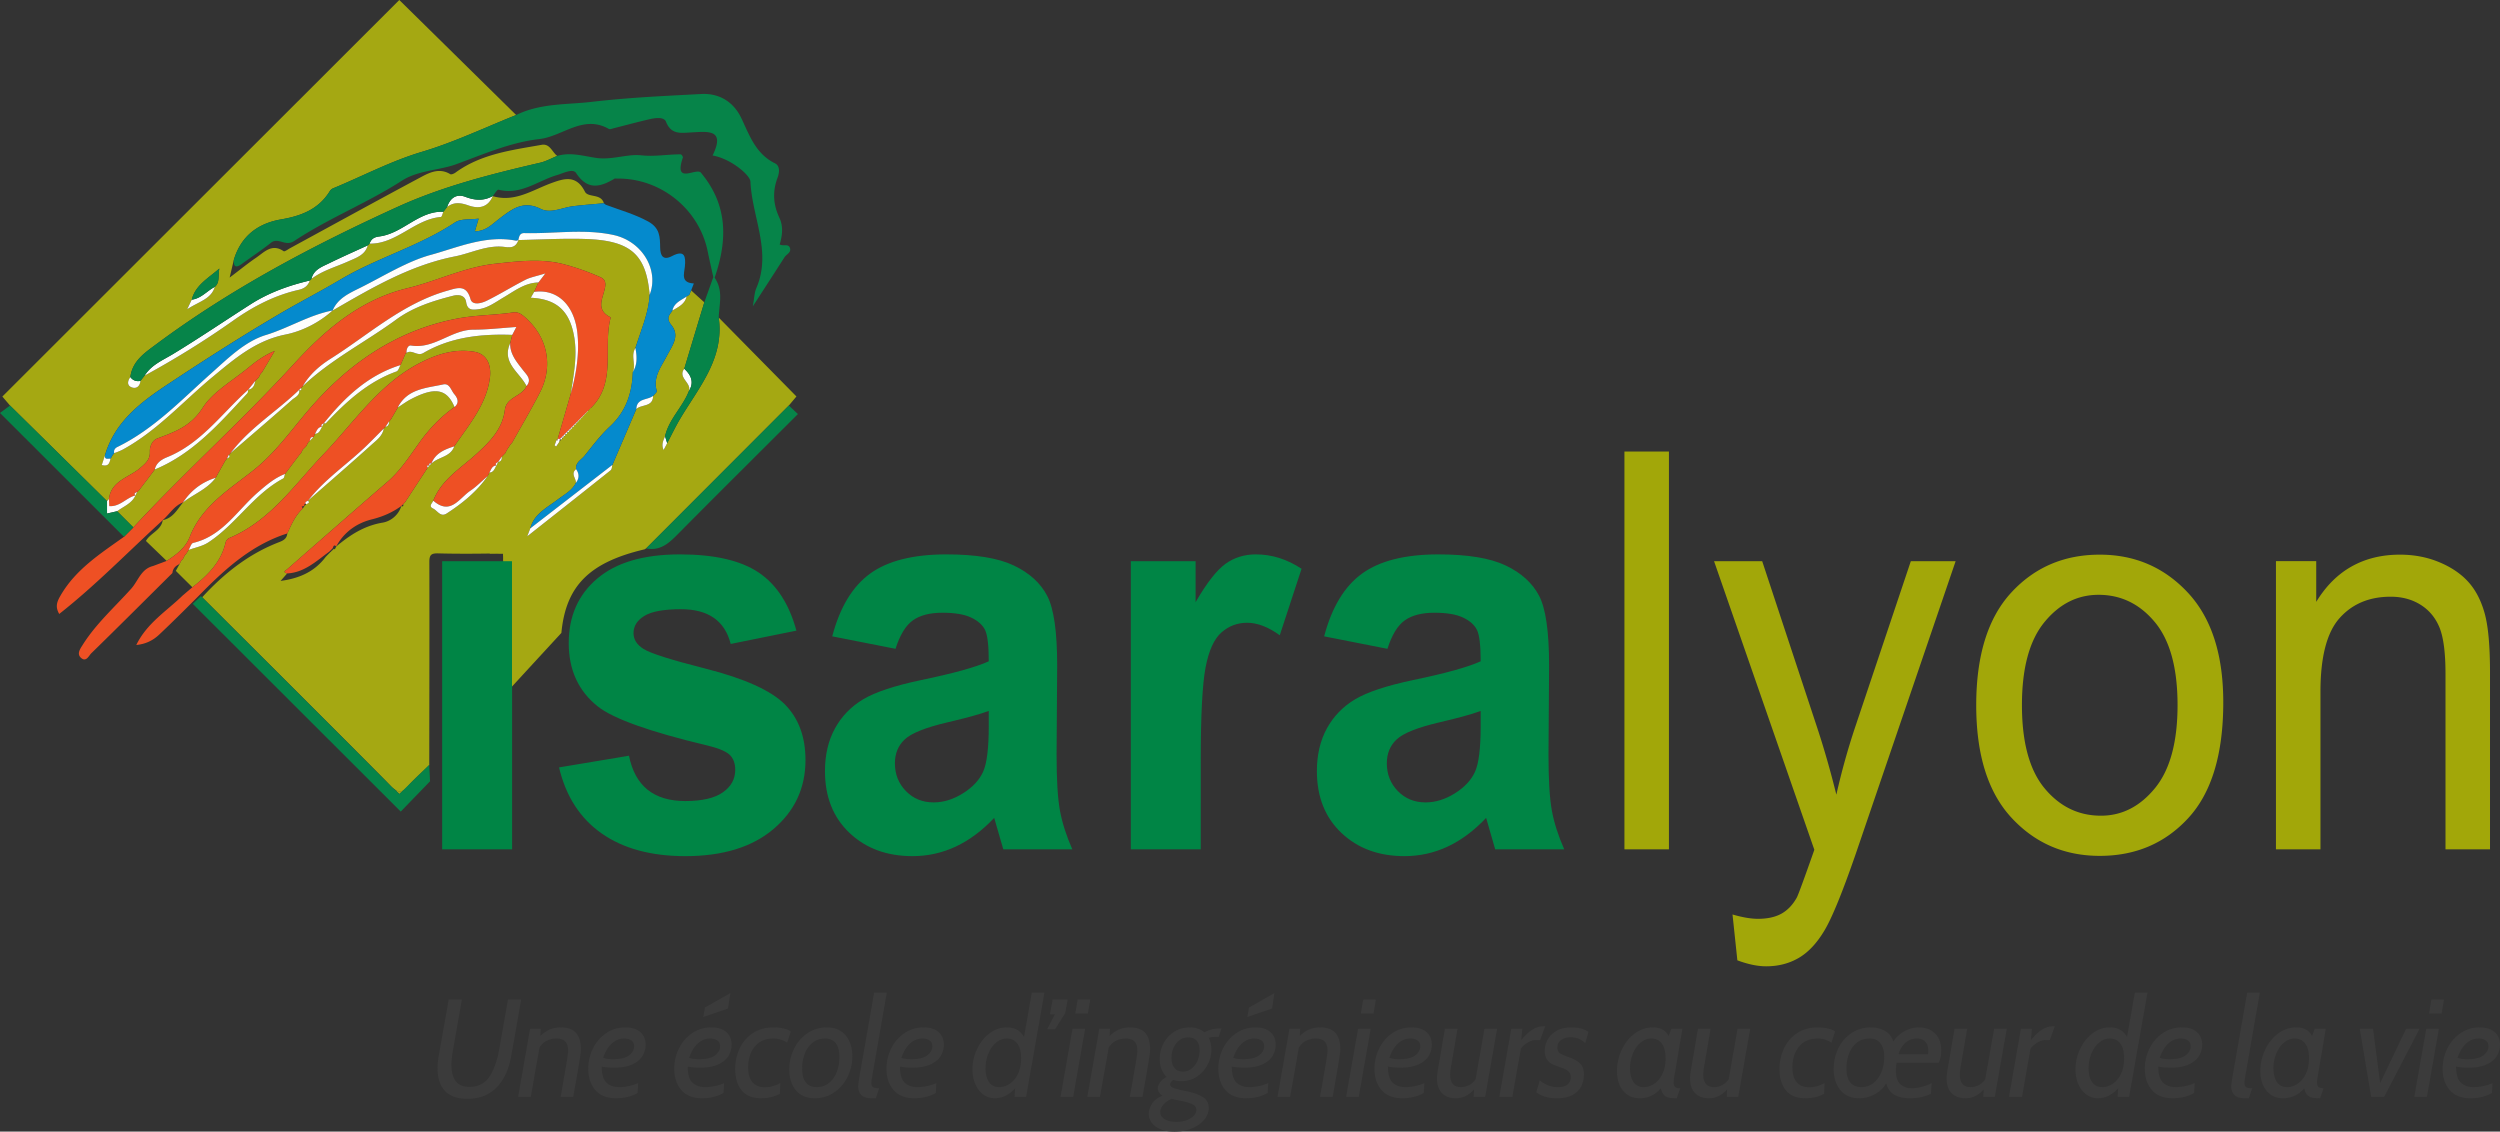 <svg xmlns="http://www.w3.org/2000/svg" viewBox="0 0 593.896 268.818"><rect x="0" y="0" width="593.896" height="268.818" fill="#333333" stroke="none"/><path fill="#a5a812" d="M124.963 129.98v5.102h-5.436v-3.58h-3.199v-.008l.59-1.513z"/><path d="M105.043 201.77h16.614v-68.459h-16.614v68.46zm62.561-42.934c-8.242-2.087-13.154-3.649-14.735-4.682-1.582-.991-2.372-2.24-2.372-3.748 0-1.679.863-3.046 2.59-4.101 1.725-1.056 4.626-1.584 8.702-1.584 6.473 0 10.404 2.75 11.795 8.252l15.607-3.16c-1.726-6.36-4.723-10.968-8.99-13.826-4.268-2.858-10.5-4.287-18.7-4.287-8.583 0-15.128 1.917-19.634 5.75-4.508 3.833-6.761 8.938-6.761 15.313 0 6.376 2.301 11.394 6.904 15.055 3.692 2.929 12.34 6.016 25.946 9.26 2.698.642 4.5 1.393 5.413 2.254.862.86 1.294 2.042 1.294 3.547 0 2.194-.983 3.977-2.95 5.353-1.966 1.376-4.938 2.064-8.917 2.064-7.48 0-11.94-3.587-13.377-10.765l-16.614 2.772c1.629 6.876 5.01 12.109 10.14 15.697 5.13 3.588 11.747 5.382 19.851 5.382 8.918 0 15.906-2.15 20.965-6.45 5.058-4.3 7.588-9.762 7.588-16.383 0-5.503-1.634-9.911-4.9-13.222-3.315-3.311-9.596-6.142-18.845-8.49zm83.394 20.416l.144-21.163c0-8-.79-13.517-2.373-16.55-1.583-3.031-4.22-5.43-7.912-7.193-3.693-1.764-9.038-2.646-16.038-2.646-7.864 0-13.893 1.515-18.088 4.545-4.197 3.03-7.205 8.003-9.027 14.923l15.032 2.965c1.054-3.309 2.433-5.565 4.135-6.77 1.702-1.202 4.04-1.804 7.013-1.804 2.924 0 5.19.38 6.796 1.135 1.606.757 2.709 1.729 3.309 2.917.599 1.189.899 3.684.899 7.488-3.02 1.377-8.368 2.862-16.039 4.453-6.329 1.335-10.932 2.863-13.809 4.584s-5.106 4.024-6.688 6.907c-1.582 2.883-2.374 6.262-2.374 10.134 0 6.112 1.942 11.007 5.826 14.686 3.883 3.68 8.87 5.519 14.96 5.519 3.643 0 7.084-.764 10.32-2.288 3.237-1.525 6.269-3.793 9.098-6.8l2.158 7.477h16.398c-1.438-3.269-2.422-6.355-2.949-9.259-.528-2.903-.79-7.324-.79-13.26zm-16.11-6.737c0 5.216-.444 8.816-1.33 10.799-.888 1.982-2.482 3.694-4.784 5.14-2.301 1.443-4.627 2.165-6.976 2.165-2.638 0-4.831-.895-6.58-2.683-1.752-1.79-2.626-3.999-2.626-6.627 0-2.328.791-4.224 2.374-5.69 1.582-1.466 4.937-2.802 10.069-4.009 4.459-1.034 7.742-1.94 9.853-2.715v3.62zm56.222-38.559c-2.086 1.505-4.448 4.534-7.085 9.09v-9.735h-15.39v68.46h16.613V180.6c0-10.712.383-18.07 1.15-22.072.768-4.002 2.026-6.766 3.777-8.293 1.75-1.527 3.776-2.292 6.077-2.292 2.446 0 5.034.99 7.768 2.965l5.178-15.793c-3.452-2.277-7.073-3.416-10.86-3.416-2.733 0-5.142.752-7.228 2.256zm77.539 58.556c-.527-2.903-.791-7.324-.791-13.26l.144-21.163c0-8-.79-13.517-2.374-16.55-1.582-3.031-4.22-5.43-7.91-7.193-3.693-1.764-9.04-2.646-16.04-2.646-7.864 0-13.893 1.515-18.088 4.545-4.196 3.03-7.204 8.003-9.026 14.923l15.032 2.965c1.054-3.309 2.433-5.565 4.135-6.77 1.701-1.202 4.039-1.804 7.013-1.804 2.924 0 5.19.38 6.796 1.135 1.606.757 2.708 1.729 3.308 2.917.6 1.189.9 3.684.9 7.488-3.021 1.377-8.368 2.862-16.039 4.453-6.329 1.335-10.932 2.863-13.809 4.584-2.876 1.72-5.106 4.024-6.688 6.907-1.583 2.883-2.374 6.262-2.374 10.134 0 6.112 1.942 11.007 5.826 14.686 3.884 3.68 8.87 5.519 14.96 5.519 3.643 0 7.084-.764 10.32-2.288 3.237-1.525 6.268-3.793 9.099-6.8l2.157 7.477h16.398c-1.439-3.269-2.422-6.355-2.95-9.259zm-16.902-19.997c0 5.216-.443 8.816-1.33 10.799-.888 1.982-2.481 3.694-4.783 5.14-2.301 1.443-4.627 2.165-6.976 2.165-2.637 0-4.832-.895-6.58-2.683-1.752-1.79-2.626-3.999-2.626-6.627 0-2.328.791-4.224 2.373-5.69 1.583-1.466 4.938-2.802 10.07-4.009 4.459-1.034 7.742-1.94 9.852-2.715v3.62z" fill="#008545"/><path d="M385.897 201.77h10.573v-94.502h-10.573v94.503zm54.66-28.579a164.096 164.096 0 0 0-4.314 15.592c-1.391-5.626-2.902-10.91-4.531-15.848l-13.09-39.624h-11.435l23.825 68.561c-2.45 6.979-3.843 10.768-4.177 11.371-.96 1.72-2.173 2.987-3.636 3.806-1.464.815-3.324 1.224-5.579 1.224-1.68 0-3.696-.344-6.047-1.032l1.152 10.895c2.543.944 4.824 1.418 6.843 1.418 2.881 0 5.462-.667 7.744-1.998 2.281-1.333 4.322-3.514 6.122-6.543 1.8-3.03 4.262-9.057 7.385-18.082l23.76-69.62h-10.643l-13.378 39.88zm58.257-41.426c-8.487 0-15.499 3.008-21.037 9.024-5.538 6.017-8.307 14.935-8.307 26.752 0 11.776 2.792 20.682 8.379 26.72 5.585 6.038 12.574 9.057 20.965 9.057 8.534 0 15.559-3.008 21.073-9.025 5.513-6.017 8.271-15.17 8.271-27.46 0-11.347-2.805-20.027-8.415-26.044-5.61-6.016-12.586-9.024-20.93-9.024zm13.126 55.461c-3.573 4.368-7.852 6.551-12.838 6.551-5.322 0-9.782-2.161-13.377-6.486-3.597-4.324-5.395-10.919-5.395-19.782 0-8.777 1.773-15.339 5.322-19.685 3.548-4.345 7.84-6.52 12.874-6.52 5.322 0 9.782 2.163 13.377 6.487 3.597 4.325 5.395 10.897 5.395 19.718 0 8.777-1.787 15.35-5.358 19.717zm78.29-41.603c-.863-3.05-2.168-5.532-3.914-7.444-1.747-1.912-4.046-3.46-6.893-4.642-2.847-1.181-5.947-1.772-9.297-1.772-4.309 0-8.125.929-11.45 2.789-3.328 1.859-6.14 4.668-8.437 8.427v-9.67h-9.566v68.46h10.572v-37.429c0-8.26 1.51-14.09 4.531-17.488 3.021-3.397 7.073-5.098 12.155-5.098 2.685 0 5.046.634 7.085 1.904 2.037 1.269 3.535 3.066 4.495 5.389.958 2.322 1.438 6 1.438 11.035v41.687h10.573v-42.094c0-6.318-.432-11.001-1.293-14.054z" fill="#a2a709"/><path d="M170.736 75.437c1.386 9.74-4.756 16.608-9.214 24.137-1.097 1.848-2.02 3.805-3.026 5.708l-.843 1.622c-.634-1.368-.027-2.302.335-3.28.924-4.06 4.168-6.904 5.645-10.682.761-2.012-2.71-3.162-1.078-5.346 1.576-5.255 3.17-10.519 4.756-15.774-1.042-.942-2.083-1.885-3.125-2.836l-.435 1.033c-.218.145-.426.272-.626.417-.425 1.82-1.984 2.5-3.379 3.343h-.01a9.44 9.44 0 0 1-.343.49c-.834 1.05-.834 1.793.136 3.007 2.074 2.592.072 4.947-1.079 7.212-1.359 2.655-3.397 5.056-2.428 8.4.082.28-.562.77-.87 1.16-.027 2.7-2.763 1.947-3.986 3.125-1.894 4.421-3.788 8.834-5.681 13.255-.127.435-.118 1.051-.408 1.278-6.424 5.128-12.875 10.211-19.824 15.702l.725-1.894c.888-3.452 3.941-4.875 6.45-6.804 1.586-1.215 3.453-2.12 4.404-4.032-.027-1.078-1.305-2.166.018-3.235-.18-1.595 1.242-2.202 2.02-3.18 1.913-2.374 3.76-4.856 5.98-6.913 3.842-3.543 5.301-7.928 5.482-12.938.798-1.849-.57-3.933.616-5.745 1.287-4.159 3.117-8.181 3.38-12.612-.816-9.65-4.503-12.947-15.376-13.282-5.255-.164-10.528.154-15.783.253-.553 1.513-1.44 1.903-3.162 1.658-4.186-.598-7.991 1.44-11.987 2.238C97.383 63.033 88.214 68.461 79 73.78c-3.217 2.89-7.249 4.902-11.181 5.699-7.067 1.422-12.069 5.726-17.215 9.985-7.067 5.853-13.21 12.838-21.391 17.314-.653.362-1.378.598-2.066.888-.109.118-.218.226-.326.344-.19.317-.372.634-.553.96-.245.943-.426 1.976-2.093 1.505l.743-2.284c2.292-7.864 8.345-12.53 14.687-16.734 8.752-5.808 17.604-11.489 26.656-16.807 4.856-2.863 9.875-5.427 14.74-8.318 8.645-5.119 18.611-7.846 27.119-13.509 1.386-.924 3.606-.607 5.59-.888-.335 1.115-.589 1.957-.906 3.017 2.627-.018 4.104-1.694 5.762-2.953 2.954-2.238 5.672-4.512 9.894-2.374 2.329 1.169 5.038-.29 7.575-.625 2.464-.317 4.947-.48 7.42-.716-.67-2.383-3.75-1.26-4.503-2.754-2.047-4.041-4.901-3.163-8.073-1.994-4.457 1.65-8.652 4.594-13.817 3.063-1.168 2.727-3.343 3.062-5.807 2.192-1.803-.634-3.443-.851-5.047.39l-.888 1.132c-.19.426-.344 1.224-.57 1.242-6.262.516-10.493 6.433-16.962 6.333-.136.127-.272.263-.408.399-.652 2.328-2.772 2.953-4.611 3.787-2.954 1.34-6.143 2.183-8.789 4.186-.127.127-.254.254-.371.38-.463 1.269-1.278 1.912-2.691 2.23-5.645 1.277-10.719 3.904-15.403 7.22A212.457 212.457 0 0 1 34.34 89.245c-.317.408-.644.825-.97 1.232-.127 1.314-1.005 1.966-2.11 1.54-1.16-.452-.952-1.53-.3-2.446.498-3.796 3.343-5.699 6.098-7.746 17.767-13.21 37.202-23.476 57.27-32.627 10.873-4.956 22.398-7.855 33.995-10.546 1.396-.326 2.691-1.06 4.041-1.613-1.205-.924-1.74-2.98-3.687-2.637-7.113 1.269-14.361 2.148-20.459 6.587-.344.254-.996.535-1.25.39-2.41-1.486-4.675-.526-6.732.57-10.474 5.6-20.875 11.326-31.304 16.998-.525.29-1.322.897-1.558.725-2.782-1.903-4.576.217-6.505 1.531-1.849 1.25-3.588 2.673-6.316 4.739.517-2.184.762-3.208.997-4.232 1.694-5.599 5.672-8.643 11.244-9.595 4.72-.806 8.87-2.382 11.525-6.668.181-.28.462-.57.761-.689 7.05-2.908 13.772-6.487 21.174-8.698 7.647-2.274 14.923-5.771 22.361-8.734C113.311 18.157 103.997 8.988 94.856 0 63.478 31.349 32.03 62.77.562 94.201c.562.67 1.196 1.404 1.822 2.138 7.683 7.566 15.366 15.14 23.04 22.706.154-.172.308-.335.453-.508.553-4.367 4.775-5.082 7.403-7.348 1.26-1.087 2.392-1.975 2.32-3.886-.055-1.269.56-2.673 1.757-3.135 4.204-1.595 7.946-2.836 10.845-7.367 2.374-3.705 7.13-6.423 10.873-9.513 1.848-1.522 3.778-2.926 6.188-3.923-.988 1.676-1.984 3.343-2.981 5.02-.136.153-.263.29-.39.443-.154.281-.299.571-.443.861l-.01.01c-.262.253-.534.525-.797.796-.172 1.015-.516 1.903-1.685 2.111-.045.29-.027.644-.19.816-6.515 7.03-12.82 14.315-22 18.112-1.24 1.649-2.49 3.289-3.732 4.938-.154.136-.29.262-.435.39-.145.28-.29.57-.435.85l.027-.035c-.87 1.939-2.817 2.61-4.358 3.769l3.842 3.841C43.963 112.023 57.463 99.973 69.694 86.6c7.213-7.882 15.584-15.357 27.127-18.148 6.932-1.667 13.51-4.992 20.776-5.798 5.418-.59 10.981-1.269 16.182.081a57.036 57.036 0 0 1 8.906 3.144c.906.408 1.25 1.124 1.078 2.22-.38 2.528-2.473 5.4 1.224 7.257.045.019.072.127.054.19-1.83 7.05 1.486 15.286-4.648 21.347l-.045.036-.644.698c.109.39.037.598-.407.435v.009c.145.417.054.598-.4.426l-.017.018c.163.417.036.562-.372.408l-.036.027c.145.398.018.534-.362.398l-.046.046c.136.371.018.498-.344.38h-.009l-.054.064c.117.344 0 .462-.336.353l-.081.09c.1.318-.01.436-.317.345l-.09.1c.08.29-.019.398-.309.326l-.109.109c.073.271-.018.38-.28.308l-.127.135c.063.245-.037.345-.272.29l-.145.154c.054.218-.036.309-.245.272l-.163.172c.027.19-.045.272-.235.254l-.182.19c.019.163-.045.245-.208.227l-.208.226c.009.127-.055.2-.182.19l-.235.263c0 .1-.055.154-.145.154l-.272.29c-.009.073-.054.11-.118.127l-.507.544-.78 1.114c-.117-.1-.235-.19-.362-.28.154-.408.3-.807.453-1.215.082-.1.172-.208.263-.308l.027-.036 3.126-10.764c.634-4.44 1.567-8.843.797-13.391-1.05-6.143-4.095-9.042-10.32-9.341.29-.508.544-.952.789-1.396.344-.752.688-1.486 1.033-2.228-3.244.063-5.69 2.02-8.3 3.551-1.911 1.124-3.705 2.519-5.98 2.809-1.304.163-2.6.326-2.899-1.676-.245-1.685-1.767-1.876-3.126-1.522-4.765 1.214-9.45 2.69-13.49 5.653-7.34 5.373-15.566 9.514-22.217 15.856-.136.127-.263.254-.39.38.136.435.118.707-.425.463.208 1.331-1.024 1.748-1.713 2.364-4.838 4.277-9.74 8.463-14.623 12.685a7.888 7.888 0 0 0-.39.39c.462.589-.145.661-.444.87-.136.153-.253.298-.38.452-.77 1.378-1.54 2.746-2.302 4.114-2.011 2.727-5.21 3.869-7.764 5.871-1.378 1.667-2.401 3.733-4.83 4.195l.01.018c-.363 2.42-2.945 3.044-3.987 4.92 1.64 1.585 3.289 3.162 4.929 4.748 2.265-1.477 4.448-3.054 5.481-5.7 2.89-7.402 9.45-11.316 15.23-15.919 5.11-4.077 8.78-9.314 12.966-14.206 9.251-10.81 20.567-18.864 35.191-21.727 4.53-.88 9.006-.816 13.464-1.486 1.169-.172 1.984.444 2.781 1.141 5.364 4.694 6.796 11.562 3.543 17.895-2.066 4.032-4.385 7.937-6.587 11.896-.127.145-.263.281-.38.426-.281.408-.553.815-.825 1.223-.145.3-.299.58-.444.87l-.39.39c-.145.144-.28.29-.425.425.054.662-.145 1.151-.852 1.287l-.435.843.036-.046c-.435.698-.625 1.65-1.694 1.713-.145.28-.29.561-.426.842-2.564 3.697-5.998 6.451-9.722 8.87-1.467.952-2.192-.688-3.216-1.177-1.169-.544-.218-1.25.036-1.876 1.957-5.001 6.487-7.665 10.184-11.036 3.244-2.962 6.243-5.925 6.822-10.537.39-3.098 4.096-3.162 5.138-5.644-1.604-3.28-5.99-5.5-3.878-10.193l.49-1.976c-7.394-.262-14.588.499-21.13 4.322-1.431.834-2.627-.879-3.923-.063a4.64 4.64 0 0 0-.335.254c-.38.887-.761 1.766-1.142 2.654-.308.526-.507 1.36-.951 1.522-6.805 2.456-11.933 7.158-16.771 12.295-.081.091-.326.028-.507.028-.136.28-.272.561-.417.842l.036-.036c-.444.698-.652 1.63-1.703 1.703-.136.281-.281.553-.417.825l-.815.815c-.136.145-.29.29-.426.435l-.435.843c-.272.272-.544.552-.825.824-.145.29-.29.571-.426.852-.144.163-.299.326-.443.48-1.115 1.486-2.23 2.963-3.335 4.44-.145.371-.18.942-.444 1.078-7.058 3.778-11.235 10.936-17.83 15.221-1.36.88-3.081 1.187-4.64 1.758-.172.281-.344.553-.516.825a9.319 9.319 0 0 1-.38.435c-.155.29-.3.58-.435.86-.136.127-.272.272-.4.399-.153.29-.298.589-.452.87l.036-.037a92.96 92.96 0 0 0-.888 1.622c1.305 1.296 2.619 2.592 3.932 3.896 3.616-2.817 6.814-5.925 7.892-10.637.09-.398.471-.897.843-1.05 9.83-4.114 15.556-12.749 22.551-20.06 7.366-7.702 13.31-16.916 23.403-21.872 4.032-1.975 7.991-3.045 12.232-2.338 3.216.535 4.14 3.38 3.75 6.288-.87 6.36-5.019 11.108-8.453 16.182-.906 2.61-3.86 2.5-5.481 4.159-.136.127-.254.253-.39.39-.145.171-.29.344-.444.516-1.794 2.736-3.588 5.481-5.382 8.218-.145.154-.299.308-.444.462v.009c.073.371.055.643-.444.444-.688 2.21-2.59 3.624-4.43 3.932-3.95.652-7.113 2.528-10.075 4.893-.01 0-.018.009-.027.009a35.683 35.683 0 0 0-.916.76c-.009.01-.018.019-.027.037-.136.235-.2.616-.444.616a.327.327 0 0 1-.172-.045c-.063.054-.118.108-.181.172v.1h-.1c-.108.1-.217.208-.317.308v.117c-.036 0-.072-.009-.109-.009-.407.399-.797.807-1.177 1.196a13.405 13.405 0 0 1-2.075 2.211l-.01.01c-2.255 1.92-5.11 3.007-8.625 3.47.743-.834 1.15-1.305 1.559-1.768-1.178-.371-.345-.688.027-1.014 7.928-6.923 15.81-13.863 23.774-20.73 3.117-2.673 5.283-6.09 7.63-9.36 2.346-3.27 5.064-6.116 8.335-8.435-1.803-4.331-4.64-4.857-10.365-1.858-1.088.571-2.075 1.305-3.108 1.966-.109.19-.208.381-.317.562-.453.78-.906 1.55-1.36 2.329-.135.136-.262.28-.398.426.027.634-.154 1.141-.87 1.286l-.39.39c-.28 1.767-1.694 2.754-2.853 3.805-4.984 4.512-10.076 8.897-15.131 13.337.525.625-.145.652-.444.87l-.38.38c-.146.209-.282.408-.427.617-1.775 1.63-2.7 3.787-3.678 5.916-.109 1.223-.906 1.676-1.975 2.084-7.203 2.772-13.075 7.439-18.239 13.074 14.968 14.95 29.981 29.872 44.885 44.894 1.65 1.658 2.537 1.686 4.005-.045 1.513-1.794 3.352-3.325 5.047-4.974.018-16.082.063-32.155.018-48.238 0-1.658.417-2.093 2.066-2.056 4.095.108 8.181.1 12.267.036.571-.01 1.151-.018 1.722-.027.217 0 .408.009.58.036h.897v.49c.145.253.163.615.072 1.114.616.054 1.242.108 2.03.18v29.81c4.557-4.956 8.145-8.852 11.733-12.748 1.06-11.172 6.632-16.762 19.77-19.852.136-.081.254-.172.39-.253 11.298-11.308 22.587-22.606 33.876-33.914.644-.76 1.287-1.53 1.803-2.147-6.224-6.324-12.349-12.53-18.465-18.746zm-125.188-4.25c.88-3.424 3.779-4.983 6.56-7.393-.344 1.849.154 3.29-1.078 4.35-.879 2.935-3.679 3.424-6.569 5.336.625-1.314.852-1.803 1.087-2.292zm117.55-.733c.01-.01.018-.01.027-.018v-.018l-.027.036zm-23.82 27.562l-.027.036c.01.009.027.009.046.009a.07.07 0 0 1-.019-.045zm-.416.425l-.037.028c.019.009.037.009.046.018 0-.018 0-.037-.01-.046zm-.426.417l-.027.027c.018.01.036.01.045.018 0-.018-.01-.027-.018-.045zm-.417.417l-.027.027c.018.01.036.01.045.018 0-.009-.009-.027-.018-.045zm-.417.417l-.027.027c.018.009.036.018.045.018-.009-.009-.009-.027-.018-.045zm-.416.417l-.028.027c.018.009.028.018.046.018-.01-.01-.01-.027-.018-.045zm-.417.416l-.027.037c.009.009.027.009.045.009-.01-.01-.01-.028-.018-.046zm-.417.426l-.036.027c.018.01.036.01.045.018 0-.018 0-.036-.009-.045zm-.426.417l-.027.027c.018.01.036.01.045.018 0-.018-.009-.027-.018-.045zm-.417.417l-.027.027c.018.009.036.009.045.018a.153.153 0 0 0-.018-.045zm-.416.416l-.028.028c.018.009.037.018.046.018-.01-.01-.01-.027-.018-.046zm-.417.417l-.027.027c.018.01.027.019.045.019-.01-.01-.01-.028-.018-.046zm-.417.417l-.027.036c.009.01.027.01.045.01-.009-.01-.009-.028-.018-.046zm-.417.426l-.036.027c.018.01.036.01.045.018 0-.018-.009-.036-.009-.045zm-.426.417l-.027.027c.018.009.027.009.045.018 0-.018-.009-.027-.018-.045zm-.444.444c.01.009.019.009.019.009 0-.01.009-.018.009-.037l-.028.028zm-9.848-47.296h.045v-.009l-.045.01zm-4.793 52.74h.018c0-.017.009-.026.018-.035l-.036.036zm-1.287-63.168h.018a.069.069 0 0 0 .018-.037l-.036.037zm-.806 65.679h.018c0-.018.009-.028.018-.037l-.036.037zm-20.912 7.946h.01c.009-.01.009-.018.018-.037l-.028.037zM94.493 96.8h.009c.009-.018.009-.027.018-.045l-.027.045zm-15.484 33.452c.018.009.027.018.036.027v-.055l-.036.028zm-.417.425h.027v-.036l-.027.036zm-3.76-27.607h.009c.009-.009.009-.027.018-.036l-.027.036zm-3.77-10.455c.01 0 .019.009.028.009v-.046l-.027.037zm-9.196-3.76c0-.01.01-.019.027-.028v-.018l-.027.046zm-2.935 3.76c.009 0 .018-.01.027-.01 0-.009 0-.018.009-.027l-.036.037z" fill="#a5a812"/><path d="M125.975 125.515c.895-3.457 3.946-4.877 6.451-6.802 1.588-1.22 3.455-2.122 4.402-4.037.824-1.071.786-2.148.021-3.23-.185-1.597 1.243-2.21 2.022-3.178 1.911-2.376 3.758-4.857 5.982-6.915 3.833-3.547 5.294-7.935 5.476-12.943 1.118-1.814.995-3.763.62-5.739 1.286-4.165 3.119-8.183 3.38-12.622 2.296-5.989-1.825-12.76-8.58-14.225-7.034-1.526-14.112-.268-21.166-.451-1.17-.03-1.25.858-1.462 1.652l.046-.004c-.2.055-.417.188-.6.152-7.13-1.405-13.883 1.633-20.257 3.38-5.52 1.512-11.115 4.992-16.604 7.747-2.597 1.304-5.435 2.477-6.704 5.479l.031-.03c-5.587 1.07-10.426 4.166-15.85 5.827-5.034 1.543-9.045 5.573-13.05 9.142-7.041 6.272-13.56 13.21-22.204 17.442-.609.298-.979.768-.79 1.507l.037-.03-.36.372-.546.956c-.544-.096-1.415.379-1.351-.776 2.288-7.863 8.34-12.525 14.689-16.738 8.749-5.807 17.602-11.48 26.65-16.803 4.858-2.86 9.876-5.43 14.743-8.315 8.646-5.125 18.61-7.85 27.118-13.511 1.389-.924 3.603-.608 5.586-.886l-.9 3.018c2.625-.02 4.102-1.694 5.756-2.95 2.958-2.247 5.676-4.515 9.904-2.382 2.324 1.173 5.036-.29 7.571-.62 2.462-.32 4.943-.486 7.416-.72l-.026-.024.476.385c3.363 1.263 6.804 2.198 10.036 3.954 2.862 1.553 2.844 3.718 2.887 6.212.032 1.883.66 3.154 2.788 2.038 3.114-1.632 3.314.171 3.081 2.504-.177 1.779-1.01 3.809 2.134 3.991l-.642 1.648-.439 1.028-.65.433.032-.03c-1.319.93-3.005 1.49-3.392 3.36l.03-.03-.373.522c-.832 1.044-.836 1.787.133 3 2.074 2.595.08 4.946-1.082 7.22-1.354 2.65-3.397 5.057-2.423 8.4.08.276-.564.763-.871 1.152-1.328 1.044-3.9.5-3.986 3.127l-5.679 13.256-19.511 15.087z" fill="#058acd"/><path d="M143.902 48.643l-.476-.385.476.385z" fill="#a5a812"/><path d="M53.952 108.893l-.03.036-.005.008.035-.044zm91.034-33.537c-3.695-1.856-1.607-4.73-1.222-7.254.168-1.1-.17-1.813-1.074-2.22a56.726 56.726 0 0 0-8.911-3.149c-5.203-1.344-10.766-.67-16.179-.075-7.27.798-13.85 4.121-20.781 5.795-11.536 2.785-19.91 10.264-27.124 18.148-12.235 13.372-25.738 25.42-38.017 38.693l-2.23 2.23c-5.587 3.992-11.415 7.692-15.019 13.875-.846 1.451-1.398 2.659-.36 4.454 8.76-6.891 16.432-14.85 24.584-22.266l-.009-.025c1.626-1.382 2.7-3.4 4.83-4.202 1.894-2.87 4.478-4.829 7.763-5.861l2.3-4.111.384-.459.43-.855.435-.436-.037.034c4.522-6.032 11.015-9.93 16.342-15.09l-.027.032.453-.452-.035.035.454-.454-.036.034c1.595-2.781 3.979-4.875 6.592-6.524 9.102-5.74 17.204-13.233 27.894-16.227 2.187-.612 4.394-1.543 5.387 2.02.445 1.596 2.627 1 3.868.388 3.104-1.531 6.053-3.375 9.139-4.949 1.228-.626 2.651-.869 4.778-1.534-.92 1.206-1.281 1.681-1.643 2.157l-1.028 2.226c5.496-.753 9.55 3.104 10.27 9.747.531 4.91-.268 9.67-1.542 14.383l-3.122 10.765.503.07-.023.024.448-.447.389-.39.03-.028.417-.419-.029.03.448-.448-.03.029.448-.447-.03.029.448-.448-.029.03.447-.448.419-.418-.03.029.419-.419.433-.432.433-.433-.03.029.448-.447-.03.028.448-.447-.029.03.447-.448-.029.029.448-.448-.03.03.45-.449-.031.03.385-.41c6.599-6.089 3.122-14.5 4.993-21.678.014-.055-.017-.165-.058-.186zM43.489 119.354c-.005.001-.01.004-.014.006-.006.008-.012.015-.017.024l.03-.03zm29.284.416c-.03-.013-.042-.007-.069-.017.015.02.02.035.038.056l.031-.039zm-.417.42l-.04.008.002.028.038-.036zm35.56-14.16c3.44-5.077 7.59-9.82 8.454-16.19.395-2.908-.536-5.756-3.746-6.287-4.24-.701-8.205.363-12.233 2.341-10.088 4.956-16.034 14.167-23.404 21.866-7 7.312-12.716 15.955-22.544 20.066-.373.156-.758.65-.85 1.051-1.082 4.705-4.278 7.818-7.89 10.63l-2.345 1.992c-3.77 3.672-8.444 6.512-10.982 11.722 2.325-.22 4.049-1.153 5.446-2.47 3.538-3.331 6.972-6.777 10.394-10.23 5.814-5.865 11.958-11.235 20.039-13.799.978-2.127 1.902-4.29 3.681-5.92l-.275-.473.655-.13c-.048-.326-.04-.595.388-.446-.41-.558.196-.606.475-.819 3.973-5.15 9.443-8.705 14.04-13.191 1.335-1.304 2.638-2.641 3.956-3.963l-.033.04.425-.424.85-1.264.407-.446 1.362-2.318.338-.608-.03.043c2.252-4.471 6.756-4.597 10.804-5.482 1.512-.331 1.853 1.404 2.597 2.278.762.897 1.328 2.037.077 3.096-3.274 2.318-5.989 5.165-8.328 8.43-2.346 3.274-4.519 6.685-7.632 9.368-7.962 6.863-15.854 13.807-23.774 20.72-.379.33-1.206.649-.026 1.018 4.107-.217 6.922-2.933 9.988-5.164l-.024.028.449-.448-.03.03.448-.449-.03.024c.194-.333.216-1.008.86-.449 1.848-3.389 4.856-5.52 8.413-6.407 2.637-.656 4.934-1.644 7.066-3.207l-.027.032.454-.452-.036.038.483-.5 5.383-8.217-.184-.459.588-.056c-.1-.39-.03-.61.443-.43.97-2.494 3.156-3.383 5.46-4.116zm-34.734 12.902l-.003.002-.023.027.026-.029zm29.256-8.749l.033-.034c-.006-.003-.009-.001-.015-.004-.005.014-.013.025-.018.038zm-.386.388l-.04.004c.004.01.003.017.006.028l.034-.032zM91.6 101.363l-.032.033-.006.009.038-.042zm-11.714 28.45l-.012-.01-.024.038.036-.029zm38.48-20.086l-.008.005-.026.038.034-.043zm-.414.842c-.02 0-.033.006-.052.007.008.012.01.021.02.033l.032-.04zm2.092-2.93l-.026.025-.01.019.036-.044zm-46.431-2.93l-.039.04.039-.04zm-30.117 28.027l-.027.027-.009.017.036-.044zm-.837 1.256l-.016.008-.018.036.034-.044zm73.201-20.914l-.022.02-.01.02.032-.04zm8.852-37.719c-.804-.702-1.613-1.318-2.785-1.142-4.46.672-8.928.602-13.463 1.488-14.626 2.857-25.94 10.915-35.19 21.721-4.186 4.892-7.854 10.133-12.963 14.206-5.779 4.606-12.344 8.514-15.234 15.917-1.033 2.646-3.213 4.226-5.484 5.702l-3.265 1.216c-2.838.712-3.51 3.546-5.167 5.39-3.94 4.387-8.395 8.343-11.558 13.395-.573.916-1.41 2.08-.365 3.02 1.226 1.105 1.84-.485 2.444-1.076 6.336-6.186 12.599-12.446 18.882-18.686l-.021.041.418-.428c.09-1.081.749-1.711 1.682-2.123l.424-.832.402-.405.436-.853.39-.438.508-.825c.354-.577.611-1.562 1.076-1.671 7.048-1.665 10.534-7.848 15.507-12.124 1.953-1.68 3.888-3.338 6.331-4.268l3.335-4.436.44-.478.435-.855.822-.822.43-.848.395-.396c.137-.443.142-1.018.864-.875l.42-.84-.03.037c.403-.717.629-1.612 1.66-1.696-.398-.56.176-.632.46-.849 4.92-6.118 10.468-11.406 18.21-13.804l1.143-2.664c.1-.094.21-.179.329-.253l-.05.028c-.092-.87.355-1.867 1.06-1.753 5.526.901 9.58-3.778 14.877-3.768 3.24.006 6.48-.389 10.15-.632l-.978 1.873-.49 1.97c-.065 2.656 1.572 4.484 3.055 6.415.836 1.09 2.171 2.168.824 3.776-1.044 2.49-4.752 2.55-5.141 5.646-.579 4.614-3.577 7.583-6.824 10.543-3.697 3.37-8.227 6.037-10.183 11.034 4.09 3.582 6.17-.588 8.804-2.358 1.479-.995 2.744-2.308 4.104-3.48l.432-.861-.03.036c.439-.681.613-1.628 1.66-1.698-.37-.546.16-.637.458-.844l.822-1.224.447-.451-.04.04.431-.433.442-.864-.034.043.858-1.277.384-.418c2.204-3.962 4.52-7.866 6.588-11.897 3.253-6.339 1.818-13.204-3.544-17.892zm-53.19 32.28l-.03.03c-.001.005-.003.01-.006.014l.036-.045zM40.99 136.09l-.031.032-.002.006.033-.038zm35.549-34.725c-.02.001-.034.007-.052.009.008.011.01.02.019.031l.033-.04zm-3.764 4.6l-.028.027-.008.016.036-.043zm4.173-5.44h-.001c-.01.012-.02.023-.028.035l.029-.036zm-2.5 3.35c-.005-.002-.008-.001-.012-.002l-.022.043.034-.042zM58.963 92.578l-.011.01-.02.024.031-.034zm-26.769 25.1c-.015.004-.028.012-.043.015l.015.023.028-.037zm-.043.015c-.476-.604.203-.622.46-.855l-.032.038.456-.405 3.733-4.937c.33-1.585 1.668-2.413 2.875-2.9 7.708-3.11 12.503-9.676 18.268-15.092.343-.322.693-.636 1.04-.954l1.66-2.067.842-.842.436-.854.395-.439 2.984-5.024c-2.41 1-4.348 2.4-6.189 3.921-3.748 3.097-8.505 5.806-10.88 9.517-2.898 4.528-6.641 5.77-10.845 7.37-1.194.456-1.811 1.865-1.757 3.135.081 1.907-1.057 2.794-2.313 3.88-2.632 2.274-6.857 2.985-7.404 7.356l.08 1.693c2.55.17 4.042-1.99 6.191-2.54zm29.33-28.042l-.028.028-.008.015.037-.043zm70.718 14.925c.09.028.182.047.275.058 0-.124-.005-.247-.013-.37l-.262.312z" fill="#ee5024"/><path d="M107.612 70.267c1.364-.35 2.88-.157 3.13 1.523.298 2.004 1.585 1.844 2.891 1.678 2.278-.289 4.07-1.684 5.982-2.805 2.613-1.534 5.056-3.486 8.3-3.555l1.643-2.157c-2.127.665-3.55.908-4.778 1.534-3.086 1.574-6.035 3.418-9.14 4.949-1.24.612-3.422 1.208-3.867-.388-.993-3.563-3.2-2.632-5.387-2.02-10.69 2.994-18.792 10.486-27.894 16.227-2.613 1.649-4.997 3.743-6.592 6.524 6.654-6.34 14.881-10.475 22.222-15.853 4.038-2.959 8.722-4.436 13.49-5.657zm-78.397 36.51c8.178-4.48 14.322-11.465 21.391-17.317 5.139-4.253 10.142-8.564 17.213-9.985 3.938-.792 7.963-2.805 11.188-5.704l-.005.008c9.213-5.323 18.381-10.748 29.016-12.856 3.997-.792 7.801-2.84 11.993-2.242 1.716.245 2.604-.143 3.154-1.657 5.262-.101 10.53-.417 15.784-.255 10.871.334 14.562 3.64 15.38 13.28 2.296-5.989-1.825-12.76-8.58-14.225-7.034-1.526-14.112-.268-21.166-.451-1.17-.03-1.25.858-1.462 1.652h.036c-.198.056-.41.184-.59.148-7.13-1.405-13.883 1.633-20.257 3.38-5.52 1.512-11.115 4.992-16.604 7.747-2.588 1.3-5.416 2.471-6.69 5.452-5.58 1.075-10.415 4.164-15.833 5.824-5.034 1.542-9.045 5.573-13.05 9.142-7.041 6.272-13.56 13.21-22.204 17.442-.609.298-.979.768-.79 1.507.694-.294 1.419-.53 2.076-.89zm41.7-37.908c1.412-.32 2.23-.96 2.695-2.23-4.962 1.165-9.719 2.868-14.035 5.62-6.15 3.924-12.188 8.027-18.42 11.813-2.481 1.507-5.195 2.581-6.813 5.177 7.306-3.985 14.369-8.352 21.168-13.16 4.689-3.315 9.762-5.941 15.405-7.22zM97.64 82.08c-.705-.114-1.152.883-1.06 1.753 1.32-.882 2.523.886 3.972.04 6.54-3.818 13.742-4.585 21.137-4.32l.977-1.873c-3.67.243-6.91.638-10.149.632-5.296-.01-9.351 4.669-14.877 3.768zm39.518-2.999c-.72-6.643-4.774-10.5-10.27-9.747l-.794 1.4c6.223.301 9.273 3.194 10.318 9.34.773 4.548-.155 8.95-.796 13.39 1.274-4.712 2.073-9.474 1.542-14.383zm-91.28 49.895c-.464.11-.721 1.094-1.075 1.671 1.557-.572 3.286-.88 4.642-1.762 6.596-4.288 10.773-11.44 17.837-15.22.262-.14.295-.71.435-1.08-2.443.929-4.378 2.588-6.331 4.267-4.973 4.276-8.459 10.459-15.507 12.124zM58.772 93.42c.164-.177.136-.534.188-.815 1.176-.213 1.513-1.1 1.682-2.12l-1.69 2.103c-.347.318-.697.632-1.04.954-5.765 5.416-10.56 11.982-18.268 15.092-1.207.487-2.546 1.315-2.875 2.9 9.179-3.797 15.485-11.086 22.003-18.114zm46.552-43.108c-1.922-.098-3.689.46-5.387 1.29-3.27 1.598-6.14 4.109-9.896 4.582-1.216.154-1.875.636-2.254 1.7 6.468.102 10.702-5.818 16.96-6.335.225-.019.386-.807.577-1.237zm19.927 77.097c6.953-5.491 13.408-10.575 19.83-15.702.29-.232.278-.844.406-1.28l-19.511 15.087-.725 1.895zm-17.278-30.715c1.251-1.059.685-2.2-.077-3.096-.744-.874-1.085-2.61-2.597-2.278-4.048.885-8.552 1.01-10.803 5.482 1.035-.66 2.028-1.4 3.112-1.966 5.729-2.997 8.563-2.471 10.365 1.858zm-31.024 3.831c-.285.217-.86.289-.46.849-1.032.084-1.258.98-1.66 1.696 1.068-.068 1.273-1.003 1.712-1.705-.006 0-.01.002-.014.003l.405-.808c.175-.003.421.06.505-.028 4.83-5.132 9.963-9.835 16.768-12.294.443-.16.641-.995.953-1.517-7.742 2.398-13.29 7.686-18.21 13.804zm-3.77 18.408c-.287.22-.939.259-.436.875.291-.219.972-.242.442-.873 5.054-4.434 10.144-8.828 15.132-13.335 1.164-1.052 2.58-2.048 2.859-3.82-1.318 1.321-2.621 2.658-3.957 3.962-4.596 4.486-10.066 8.042-14.04 13.191zm-2.086-26.347v-.005c-5.328 5.16-11.82 9.058-16.343 15.09 4.885-4.216 9.796-8.403 14.625-12.682.697-.617 1.92-1.037 1.72-2.367.533.24.563-.026.423-.461l-.425.425zm31.837 26.35c-.255.627-1.208 1.326-.042 1.874 1.032.485 1.75 2.131 3.22 1.177 3.738-2.427 7.183-5.195 9.752-8.91-1.368 1.178-2.639 2.5-4.126 3.5-2.633 1.77-4.713 5.941-8.804 2.36zm-15.547-60.66c-3.067 1.413-6.16 2.772-9.19 4.258-1.716.842-3.682 1.497-4.213 3.721 2.645-2 5.835-2.843 8.794-4.182 1.842-.832 3.96-1.46 4.61-3.797zm23.868-9.486c2.485.876 4.662.53 5.833-2.232-2.136 1.206-4.227 1.076-6.511.21-2.136-.812-3.644.264-4.36 2.41 1.596-1.244 3.24-1.023 5.038-.388zm13.003 39.147c-1.483-1.931-3.12-3.759-3.056-6.415-2.11 4.692 2.271 6.914 3.88 10.19 1.347-1.607.012-2.685-.824-3.775zm-73.016 25.56c-3.294 1.036-5.884 3.002-7.78 5.886 2.554-2.015 5.77-3.153 7.78-5.885zm-.205-45.354c-1.861.958-3.243 2.777-5.486 3.046l-1.082 2.285c2.888-1.91 5.685-2.393 6.568-5.331zm111.516 19.45c-1.625 2.186 1.843 3.339 1.084 5.348 1.32-2.123.561-3.825-1.084-5.347zm-11.383 9.578c1.223-1.177 3.961-.422 3.986-3.127-1.328 1.044-3.9.5-3.986 3.127zM31.262 92.014c1.108.432 1.984-.22 2.113-1.534-.992.194-1.806-.085-2.413-.912-.658.919-.866 1.991.3 2.446zm119.688-9.343c-1.19 1.807.18 3.89-.62 5.74 1.117-1.815.994-3.764.62-5.74zM26.27 108.965c-.544-.096-1.415.379-1.351-.776l-.746 2.287c1.666.467 1.849-.561 2.097-1.511zM163.13 70.42c-1.32.93-3.006 1.49-3.393 3.36 1.405-.843 2.966-1.529 3.392-3.36zm-26.302 44.255c.824-1.071.786-2.148.021-3.23-1.321 1.068-.04 2.153-.021 3.23zm20.823-7.774l.846-1.615-.51-1.658c-.359.97-.966 1.91-.336 3.273zm-39.752 3.674c-1.047.07-1.221 1.017-1.66 1.698 1.086-.051 1.272-1.006 1.712-1.705l-.013.002.408-.806c.716-.142.91-.634.856-1.292l-.845 1.259c-.299.207-.828.298-.458.844zm-25.467-10.468l-.871 1.297c.717-.146.889-.658.871-1.297zm-18.86 4.641c.293-.29.585-.582.877-.874-.736-.153-.738.429-.876.874zm-19.211 3.306l-.444.882c.304-.216.907-.28.444-.882zm-22.21 9.64c-2.149.55-3.642 2.71-6.191 2.54l-.08-1.693-.454.502v2.95l2.406-.547c1.54-1.158 3.494-1.833 4.362-3.767-.004 0-.007.003-.011.004l.428-.845c-.257.233-.936.25-.46.855zM139.697 97.6l-.45.449-.418.418-.418.418-.39.39-.446.447-.39.39-.014.014-.015.014-.418.418-.418.419-.419.418-.418.418-.418.419-.418.418-.419.418-.389.39-.03.029-.388.389-.426.425v-.002l-.502-.07-.032.036c.008.123.013.246.013.37a1.582 1.582 0 0 1-.275-.058l-.448 1.214.363.279.778-1.117.099-.624c.487.202.63.06.442-.411.464.184.602.044.419-.419.463.184.601.044.418-.418.462.184.601.043.418-.419.462.184.601.044.418-.418.462.183.601.043.419-.418.461.183.6.043.418-.419.461.183.6.043.418-.418.462.183.6.042.418-.418.462.182.6.041.418-.419.461.182.6.042.419-.418.46.181.598.04.418-.418.46.18.597.04.418-.419.459.18.597.04.418-.418.469.19.566.008.418-.42.452.164.527-.051.41-.459zm-37.257 12.58l-.002.003c1.62-1.656 4.575-1.552 5.479-4.154-2.305.733-4.492 1.622-5.46 4.116-.473-.18-.544.04-.444.43l-.588.056.184.459.443-.52-.002.001.39-.39z" fill="#fefefe"/><path fill="#a5a812" d="M142.59 99.274l-6.271 5.304-4 2.405.574-2.029.506-.544.113-.12.272-.294.15-.159.235-.255.184-.196.205-.226.209-.222.18-.197h.004l.23-.25.163-.172.251-.272.142-.15.272-.293.122-.134.288-.31.109-.113.301-.326.092-.1.322-.343.076-.084.334-.36.059-.062h.004l.347-.377.046-.05.364-.393.034-.034.376-.406.017-.016.393-.427.004-.004.41-.435.644-.699.042-.042zM95.808 187.714l-.924.906-1.16-1.114c.77.57 1.396.652 2.084.208zM101.97 181.698l-4.775 4.657c1.458-1.658 3.18-3.107 4.774-4.657zM93.715 187.497a7.35 7.35 0 0 1-.851-.752c-.426-.435-.861-.86-1.287-1.296l2.138 2.048z"/><path d="M57.443 62.698c2.298-1.68 4.69-3.242 6.91-5.017 1.774-1.417 3.408.986 5.518-.416 8.157-5.419 17.357-9.026 25.62-14.35 3.832-2.47 8.916-2.454 12.856-3.892 6.513-2.377 12.885-5.205 19.768-5.985 5.54-.628 10.417-5.89 16.527-2.407.28.159.81-.083 1.212-.184 2.762-.695 5.512-1.443 8.285-2.09 1.436-.334 3.587-.68 4.078.57 1.23 3.139 3.62 2.647 5.901 2.535 3.99-.196 8.282-.896 5.166 5.48 4.24.714 8.922 4.62 8.991 6.2.369 8.426 5.126 16.702 1.4 25.306-.462 1.07-.47 2.336-.843 4.333 2.826-4.37 5.196-8.01 7.532-11.67.46-.721 1.656-1.11 1.3-2.192-.374-1.135-1.635-.336-2.444-.858.641-2.11.891-4.285-.064-6.316-1.476-3.138-1.677-6.234-.453-9.497.438-1.167.672-2.822-.594-3.445-4.532-2.23-6.014-6.525-7.961-10.657-1.837-3.898-5.202-6.043-9.573-5.812-8.623.456-17.27.841-25.837 1.847-6.068.713-12.399.303-18.118 3.147-7.44 2.962-14.721 6.455-22.365 8.733-7.402 2.207-14.123 5.786-21.17 8.695-.301.124-.586.41-.762.692-2.658 4.282-6.806 5.858-11.525 6.667-5.578.955-9.55 3.996-11.247 9.601-.112 1.76.55 1.963 1.892.982zm59.64-16.139l-.013.007-.02.025.033-.032zM74.017 66.214l-.037.039-.001.003.038-.042zm-.407.425h-.003l-.04.041.043-.041zm94.515-6.892c.354 1.752.758 3.506 1.326 6.094l-2.138 5.982-4.765 15.772c1.645 1.522 2.404 3.224 1.084 5.347-1.476 3.777-4.718 6.621-5.646 10.687l.51 1.658c1.006-1.908 1.934-3.862 3.03-5.715 4.449-7.525 10.597-14.389 9.212-24.137.103-3.137 1.16-6.389-.974-9.454 3.299-9.518 2.875-17.6-3.266-24.97-1.107-1.255-6.54 3.018-4.273-3.59.063-.183-.334-.754-.517-.755-3.129-.009-6.135.583-9.424.23-3.263-.35-6.944 1.159-10.622.624-3.065-.446-6.148-1.426-9.302-.476-1.344.546-2.643 1.284-4.038 1.607-11.593 2.686-23.121 5.588-33.997 10.55C74.26 58.353 54.82 68.614 37.059 81.823c-2.755 2.048-5.602 3.95-6.097 7.744.607.827 1.42 1.106 2.413.912l.967-1.231c1.618-2.596 4.332-3.67 6.812-5.177 6.233-3.786 12.271-7.89 18.421-11.812 4.315-2.752 9.07-4.455 14.032-5.62l.373-.387c.533-2.221 2.497-2.876 4.212-3.718 3.03-1.486 6.123-2.845 9.19-4.258l-.013.017.453-.442-.036.032c.38-1.063 1.038-1.545 2.254-1.699 3.756-.473 6.625-2.984 9.896-4.582 1.698-.83 3.465-1.388 5.387-1.29l.889-1.135c.716-2.145 2.224-3.22 4.36-2.41 2.28.865 4.367.996 6.498-.202.462-.543 1.051-1.58 1.352-1.503 5.293 1.367 9.32-2.127 13.895-3.465 1.511-.442 3.772-1.657 4.539-.49 2.72 4.143 5.718 3.37 9.116 1.346.157-.093.412-.022.62-.025 10.331-.154 19.494 7.222 21.533 17.318zm19.271 36.586l-33.91 33.953c3.71.717 5.828-1.667 8.116-3.976 9.243-9.329 18.567-18.578 27.95-27.944l-2.156-2.033zm-161.97 25.66v-2.95L2.389 96.339 0 98.101l29.448 29.423 2.23-2.23-3.846-3.847-2.406.547zM52.11 63.795c-2.785 2.409-5.684 3.969-6.565 7.396 2.243-.269 3.625-2.088 5.486-3.046 1.23-1.058.728-2.507 1.08-4.35zm49.858 117.904l-4.774 4.657-1.387 1.36-.924.905-1.16-1.114-.009-.01a7.36 7.36 0 0 1-.851-.751c-.426-.435-.861-.861-1.287-1.296-14.56-14.669-29.22-29.247-43.843-43.843-.698.661-1.387 1.323-1.94 1.848l43.853 43.798 5.554 5.545 3.19-3.298 2.8-2.89.969-1.006-.064-1.34-.127-2.565z" fill="#068449"/><path d="M120.674 237.47l-2.079 11.78c-.484 2.705-1.253 4.872-2.31 6.5-1.056 1.628-2.64 2.442-4.752 2.442-1.54 0-2.64-.462-3.3-1.386-.659-.924-.99-2.188-.99-3.795 0-1.034.133-2.288.397-3.762l2.079-11.78h-3.135l-2.343 13.298a16.996 16.996 0 0 0-.297 3.07c0 2.309.588 4.085 1.765 5.328s2.954 1.865 5.33 1.865c2.86 0 5.17-.897 6.93-2.69 1.76-1.793 2.925-4.317 3.497-7.573l2.343-13.298h-3.135zm12.507 6.599c-.88 0-1.7.148-2.459.445-.759.297-1.545.831-2.359 1.6l.099-1.715h-2.54l-2.839 16.169h3.003l2.079-11.747c.462-.704 1.04-1.233 1.732-1.584s1.457-.529 2.294-.529c.945 0 1.644.237 2.095.71.45.473.677 1.215.677 2.227 0 .33-.1 1.117-.297 2.36-.198 1.242-.694 4.097-1.485 8.563h3.002c.792-4.466 1.293-7.359 1.502-8.679s.313-2.2.313-2.64c0-1.694-.384-2.98-1.154-3.861-.771-.879-1.992-1.32-3.663-1.32zm15.377 0c-1.694 0-3.212.457-4.554 1.369-1.342.913-2.387 2.123-3.135 3.63a10.725 10.725 0 0 0-1.122 4.834c0 2.068.561 3.75 1.683 5.049 1.122 1.298 2.76 1.947 4.917 1.947 1.958 0 3.663-.418 5.115-1.254l.132-2.343a10.59 10.59 0 0 1-2.228.71c-.803.164-1.545.247-2.227.247-1.32 0-2.349-.363-3.085-1.089-.738-.726-1.106-1.99-1.106-3.795.286.066.71.127 1.27.182.562.055 1.106.082 1.634.082 1.826 0 3.3-.27 4.422-.809 1.122-.539 1.92-1.22 2.392-2.045.473-.826.71-1.688.71-2.59 0-1.254-.418-2.255-1.254-3.003-.837-.748-2.025-1.122-3.564-1.122zm.891 6.632c-.792.617-2.08.924-3.86.924-.88 0-1.65-.11-2.31-.33.549-1.54 1.253-2.69 2.111-3.448.858-.759 1.815-1.139 2.871-1.139.704 0 1.275.155 1.716.462.44.309.66.77.66 1.386 0 .814-.396 1.53-1.188 2.145zm19.534-6.632c-1.694 0-3.212.457-4.554 1.369-1.342.913-2.387 2.123-3.134 3.63a10.725 10.725 0 0 0-1.122 4.834c0 2.068.56 3.75 1.683 5.049 1.122 1.298 2.76 1.947 4.916 1.947 1.958 0 3.663-.418 5.115-1.254l.132-2.343a10.59 10.59 0 0 1-2.227.71c-.803.164-1.546.247-2.228.247-1.32 0-2.348-.363-3.085-1.089-.738-.726-1.105-1.99-1.105-3.795.285.066.71.127 1.27.182.56.055 1.105.082 1.634.082 1.825 0 3.3-.27 4.421-.809 1.122-.539 1.92-1.22 2.393-2.045.472-.826.709-1.688.709-2.59 0-1.254-.418-2.255-1.254-3.003-.836-.748-2.024-1.122-3.564-1.122zm.891 6.632c-.792.617-2.079.924-3.86.924-.88 0-1.65-.11-2.31-.33.55-1.54 1.253-2.69 2.112-3.448.858-.759 1.814-1.139 2.87-1.139.704 0 1.276.155 1.716.462.44.309.66.77.66 1.386 0 .814-.396 1.53-1.188 2.145zm3.63-14.783l-6.038 3.432-.396 2.244 5.873-2.014.561-3.662zm10.263 10.79c1.121 0 2.2.33 3.234.99l.858-2.672c-.44-.308-1.03-.545-1.766-.71a10.624 10.624 0 0 0-2.326-.247c-1.914 0-3.559.457-4.934 1.369a8.666 8.666 0 0 0-3.118 3.646c-.704 1.518-1.056 3.158-1.056 4.917 0 2.068.5 3.735 1.501 5 1.001 1.265 2.558 1.897 4.67 1.897 1.628 0 3.102-.352 4.422-1.056l.099-2.54c-1.255.66-2.442.988-3.564.988-1.364 0-2.382-.406-3.052-1.22-.672-.814-1.007-1.98-1.007-3.498 0-2.001.522-3.646 1.567-4.933s2.536-1.93 4.472-1.93zm12.605-2.64c-1.672 0-3.184.458-4.537 1.37-1.353.913-2.415 2.14-3.184 3.68a10.908 10.908 0 0 0-1.156 4.949c0 2.024.523 3.669 1.568 4.933 1.045 1.266 2.557 1.898 4.537 1.898 1.672 0 3.184-.456 4.537-1.37s2.415-2.133 3.185-3.662a10.82 10.82 0 0 0 1.155-4.934c0-2.023-.523-3.674-1.568-4.95-1.045-1.276-2.557-1.913-4.537-1.913zm2.376 10.692c-.44 1.078-1.068 1.93-1.881 2.558-.814.627-1.76.94-2.838.94-2.31 0-3.465-1.485-3.465-4.455 0-1.32.22-2.518.66-3.597.44-1.078 1.067-1.93 1.881-2.557.814-.627 1.76-.94 2.838-.94 2.31 0 3.465 1.485 3.465 4.454 0 1.32-.22 2.519-.66 3.597zm8.25 2.442c0-.176.054-.605.164-1.287l3.498-20.096h-3.003l-3.464 19.799c-.22 1.364-.33 2.178-.33 2.442 0 .857.252 1.546.758 2.062.506.517 1.309.776 2.41.776h1.022l.792-2.376c-.704 0-1.188-.088-1.452-.264s-.396-.528-.396-1.056zm12.407-13.133c-1.695 0-3.212.457-4.554 1.369-1.342.913-2.387 2.123-3.135 3.63a10.725 10.725 0 0 0-1.122 4.834c0 2.068.561 3.75 1.683 5.049 1.122 1.298 2.76 1.947 4.917 1.947 1.958 0 3.663-.418 5.114-1.254l.133-2.343a10.59 10.59 0 0 1-2.228.71c-.803.164-1.546.247-2.227.247-1.32 0-2.349-.363-3.085-1.089-.738-.726-1.106-1.99-1.106-3.795.286.066.71.127 1.27.182.561.055 1.106.082 1.634.082 1.826 0 3.3-.27 4.421-.809 1.122-.539 1.92-1.22 2.393-2.045.473-.826.71-1.688.71-2.59 0-1.254-.419-2.255-1.254-3.003-.837-.748-2.025-1.122-3.564-1.122zm.89 6.632c-.791.617-2.078.924-3.86.924-.88 0-1.65-.11-2.31-.33.55-1.54 1.254-2.69 2.112-3.448.858-.759 1.815-1.139 2.87-1.139.704 0 1.276.155 1.716.462.44.309.66.77.66 1.386 0 .814-.395 1.53-1.187 2.145zm22.967-4.356c-.462-.792-1.018-1.37-1.667-1.732-.649-.363-1.446-.544-2.392-.544-1.54 0-2.932.478-4.174 1.435-1.244.957-2.223 2.205-2.937 3.745a11.31 11.31 0 0 0-1.073 4.818c0 1.299.226 2.464.677 3.498.45 1.034 1.083 1.847 1.898 2.442.813.594 1.748.89 2.804.89.858 0 1.694-.203 2.508-.61.813-.407 1.562-.995 2.244-1.765l-.132 2.046h2.739l4.356-24.75h-3.003l-1.848 10.527zm-1.436 8.745c-.495 1.034-1.144 1.82-1.946 2.36-.804.539-1.634.808-2.492.808-1.1 0-1.92-.413-2.458-1.237-.54-.825-.809-1.898-.809-3.218 0-1.254.225-2.426.677-3.515.45-1.088 1.06-1.957 1.831-2.606.77-.648 1.628-.974 2.574-.974 1.012 0 1.826.391 2.442 1.172.615.78.924 1.963.924 3.547 0 1.408-.247 2.629-.743 3.663zm11.797-17.62h-3.564l-.627 3.496h1.155l-1.815 3.531h1.881l2.409-3.86.56-3.168zm-1.683 23.098h3.003l2.838-16.17h-3.003l-2.838 16.17zM259 237.469h-3.003l-.56 3.3h3.002l.561-3.3zm14.222 11.78c0-1.694-.384-2.98-1.154-3.861-.77-.879-1.992-1.32-3.663-1.32-.88 0-1.7.15-2.458.446-.76.297-1.546.831-2.36 1.6l.099-1.715h-2.54l-2.839 16.169h3.003l2.079-11.747c.462-.704 1.04-1.233 1.732-1.584s1.457-.529 2.294-.529c.946 0 1.644.237 2.095.71.45.473.677 1.215.677 2.227 0 .33-.1 1.117-.297 2.36-.198 1.242-.693 4.097-1.485 8.563h3.002c.792-4.466 1.293-7.359 1.502-8.679s.313-2.2.313-2.64zm16.929-4.917h-.462c-1.342 0-2.53.309-3.564.924-.924-.792-2.068-1.187-3.432-1.187-1.43 0-2.69.351-3.778 1.055s-1.93 1.628-2.525 2.772a7.775 7.775 0 0 0-.89 3.63c0 1.738.538 3.18 1.616 4.323-.682.353-1.199.787-1.55 1.304-.353.516-.529.973-.529 1.369 0 .263.088.566.264.907.176.342.451.633.826.875-1.167.483-1.997 1.138-2.492 1.963s-.742 1.611-.742 2.36c0 .66.203 1.308.61 1.947.407.637 1.072 1.17 1.996 1.6.925.429 2.1.644 3.531.644 1.606 0 3.025-.27 4.257-.809 1.232-.54 2.183-1.237 2.854-2.096.671-.858 1.007-1.749 1.007-2.672 0-1.21-.495-2.101-1.485-2.673-.99-.573-2.233-1.012-3.729-1.32-1.584-.33-2.64-.594-3.168-.793-.527-.197-.792-.472-.792-.824 0-.374.253-.737.76-1.089.57.198 1.21.297 1.913.297 1.386 0 2.618-.363 3.696-1.089a7.648 7.648 0 0 0 2.524-2.805c.605-1.144.908-2.31.908-3.497 0-1.079-.21-2.046-.627-2.905.242-.066.511-.12.808-.165.297-.044.523-.065.677-.065h.89l.628-1.98zm-11.747 16.698c.396.131 1 .274 1.814.428 1.276.243 2.26.517 2.954.826.692.307 1.04.78 1.04 1.418 0 .462-.2.908-.595 1.337-.396.43-.957.78-1.683 1.056-.726.274-1.562.412-2.508.412-1.187 0-2.117-.22-2.788-.66-.671-.44-1.006-.99-1.006-1.65 0-.638.274-1.26.824-1.864a4.713 4.713 0 0 1 1.948-1.303zm6.07-9.042c-.329.77-.797 1.391-1.402 1.865a3.307 3.307 0 0 1-2.095.709c-.836 0-1.49-.28-1.963-.842-.474-.56-.71-1.357-.71-2.392 0-1.341.369-2.49 1.106-3.448.737-.957 1.7-1.435 2.887-1.435.858 0 1.518.263 1.98.792.462.527.693 1.298.693 2.31 0 .858-.165 1.671-.495 2.44zm18.282-16.07l-6.038 3.432-.396 2.244 5.873-2.014.561-3.662zm-4.52 8.15c-1.695 0-3.213.458-4.555 1.37-1.342.913-2.387 2.123-3.134 3.63a10.725 10.725 0 0 0-1.122 4.834c0 2.068.56 3.75 1.683 5.049 1.122 1.298 2.76 1.947 4.916 1.947 1.958 0 3.663-.418 5.115-1.254l.132-2.343a10.59 10.59 0 0 1-2.227.71c-.804.164-1.546.247-2.228.247-1.32 0-2.348-.363-3.085-1.089-.738-.726-1.105-1.99-1.105-3.795.285.066.71.127 1.27.182.56.055 1.105.082 1.634.082 1.825 0 3.3-.27 4.42-.809 1.123-.539 1.92-1.22 2.393-2.045.473-.826.71-1.688.71-2.59 0-1.254-.418-2.255-1.254-3.003-.836-.748-2.024-1.122-3.564-1.122zm.89 6.633c-.792.617-2.079.924-3.86.924-.88 0-1.65-.11-2.31-.33.55-1.54 1.253-2.69 2.112-3.448.858-.759 1.814-1.139 2.87-1.139.704 0 1.276.155 1.716.462.44.309.66.77.66 1.386 0 .814-.396 1.53-1.188 2.145zm14.453-6.632c-.88 0-1.699.148-2.459.445-.758.297-1.545.831-2.359 1.6l.1-1.715h-2.541l-2.838 16.169h3.003l2.079-11.747c.462-.704 1.039-1.233 1.732-1.584a4.992 4.992 0 0 1 2.293-.529c.945 0 1.645.237 2.096.71.45.473.676 1.215.676 2.227 0 .33-.1 1.117-.297 2.36-.198 1.242-.693 4.097-1.485 8.563h3.003c.792-4.466 1.292-7.359 1.501-8.679s.314-2.2.314-2.64c0-1.694-.385-2.98-1.155-3.861-.77-.879-1.992-1.32-3.663-1.32zm10.263-6.6l-.56 3.3h3.002l.56-3.3h-3.002zm-4.059 23.099h3.003l2.838-16.17h-3.003l-2.838 16.17zm15.542-16.5c-1.694 0-3.212.458-4.553 1.37-1.343.913-2.388 2.123-3.136 3.63s-1.121 3.118-1.121 4.834c0 2.068.56 3.75 1.682 5.049 1.123 1.298 2.761 1.947 4.917 1.947 1.958 0 3.663-.418 5.115-1.254l.132-2.343c-.682.308-1.424.544-2.227.71a11.13 11.13 0 0 1-2.228.247c-1.32 0-2.348-.363-3.085-1.089-.738-.726-1.106-1.99-1.106-3.795.286.066.71.127 1.27.182a16.85 16.85 0 0 0 1.634.082c1.826 0 3.3-.27 4.422-.809s1.92-1.22 2.393-2.045a5.135 5.135 0 0 0 .709-2.59c0-1.254-.418-2.255-1.254-3.003s-2.025-1.122-3.564-1.122zm.891 6.633c-.792.617-2.08.924-3.86.924-.881 0-1.65-.11-2.31-.33.549-1.54 1.253-2.69 2.111-3.448.858-.759 1.815-1.139 2.872-1.139.703 0 1.275.155 1.715.462.44.309.66.77.66 1.386 0 .814-.396 1.53-1.188 2.145zm14.321 5.709c-.44.616-.963 1.078-1.567 1.386a4.138 4.138 0 0 1-1.898.462c-1.715 0-2.574-1.012-2.574-3.036 0-.418.067-1.012.199-1.782l1.55-9.041h-3.003l-1.617 9.503c-.176.968-.263 1.716-.263 2.244 0 1.517.39 2.69 1.17 3.514.782.826 1.887 1.238 3.317 1.238 1.65 0 3.09-.704 4.323-2.113l-.099 1.783h2.739l2.838-16.17h-3.003l-2.112 12.012zm16.532-12.606h-.462c-.859 0-1.711.265-2.558.792-.848.528-1.732 1.354-2.656 2.476l.23-2.673h-2.606l-2.838 16.169h3.101l2.013-11.417c.353-.529.875-1.007 1.568-1.436.693-.43 1.336-.643 1.93-.643h1.09l1.188-3.268zm2.64 1.106c-.947.561-1.64 1.265-2.08 2.112a5.618 5.618 0 0 0-.66 2.623c0 .837.17 1.508.512 2.014s.764.885 1.27 1.137c.506.254 1.166.512 1.98.776.748.243 1.337.528 1.765.858s.644.836.644 1.518c0 .705-.253 1.265-.759 1.683-.507.418-1.266.627-2.277.627-.946 0-1.798-.17-2.557-.512-.76-.34-1.348-.72-1.766-1.138l-.825 2.87c.462.375 1.094.705 1.898.991.802.285 1.799.429 2.986.429 1.693 0 3.02-.309 3.977-.924.957-.616 1.605-1.348 1.946-2.194s.512-1.678.512-2.492c0-1.21-.314-2.1-.94-2.672s-1.436-1.035-2.426-1.387c-1.144-.396-1.92-.736-2.327-1.023s-.61-.737-.61-1.353c0-.77.297-1.37.892-1.798.593-.429 1.352-.644 2.276-.644.748 0 1.413.132 1.996.396.583.265 1.061.605 1.436 1.023l.792-2.706c-1.079-.704-2.42-1.055-4.026-1.055-1.474 0-2.684.28-3.63.84zm29.961-.511h-2.64l-.626 1.716c-.706-1.365-1.96-2.046-3.762-2.046-1.584 0-3.031.495-4.34 1.484-1.309.99-2.332 2.283-3.068 3.878a11.78 11.78 0 0 0-1.106 4.999c0 1.958.49 3.525 1.468 4.702s2.282 1.766 3.91 1.766c2.024 0 3.707-.792 5.049-2.376.154.725.396 1.26.726 1.6s.726.555 1.188.644c.462.087 1.078.132 1.848.132l.825-2.376c-.572 0-.974-.099-1.204-.297-.232-.198-.347-.562-.347-1.089 0-.396.044-.825.132-1.287l1.947-11.45zm-4.735 10.691c-.495 1.034-1.145 1.82-1.947 2.36s-1.633.808-2.492.808c-1.1 0-1.92-.413-2.458-1.237-.539-.825-.808-1.898-.808-3.218 0-1.254.225-2.426.676-3.515.45-1.088 1.061-1.957 1.832-2.606.77-.648 1.627-.974 2.574-.974 1.011 0 1.825.391 2.441 1.172.616.78.924 1.963.924 3.547 0 1.408-.247 2.629-.742 3.663zm15.724 1.32c-.44.616-.962 1.078-1.567 1.386a4.138 4.138 0 0 1-1.897.462c-1.716 0-2.575-1.012-2.575-3.036 0-.418.067-1.012.199-1.782l1.55-9.041h-3.003l-1.617 9.503c-.176.968-.263 1.716-.263 2.244 0 1.517.39 2.69 1.17 3.514.782.826 1.887 1.238 3.317 1.238 1.65 0 3.09-.704 4.323-2.113l-.099 1.783h2.739l2.838-16.17h-3.003l-2.112 12.012zm21.184-9.702c1.122 0 2.2.33 3.234.99l.858-2.672c-.44-.308-1.029-.545-1.765-.71a10.633 10.633 0 0 0-2.327-.247c-1.914 0-3.559.457-4.933 1.369-1.375.913-2.415 2.129-3.119 3.646s-1.055 3.158-1.055 4.917c0 2.068.5 3.735 1.502 5 1 1.265 2.556 1.897 4.668 1.897 1.628 0 3.102-.352 4.422-1.056l.099-2.54c-1.254.66-2.441.988-3.563.988-1.365 0-2.382-.406-3.053-1.22-.671-.814-1.006-1.98-1.006-3.498 0-2.001.522-3.646 1.567-4.933 1.044-1.287 2.535-1.93 4.471-1.93zm23.957-2.64c-1.1 0-2.194.287-3.283.858-1.089.572-2.008 1.408-2.756 2.508-.308-1.1-.951-1.936-1.93-2.508-.98-.571-2.095-.857-3.35-.857-1.738 0-3.278.445-4.62 1.336-1.341.891-2.386 2.09-3.134 3.596-.748 1.508-1.122 3.163-1.122 4.967 0 2.025.528 3.685 1.584 4.983 1.056 1.298 2.54 1.947 4.455 1.947a7.717 7.717 0 0 0 3.68-.924 7.057 7.057 0 0 0 2.754-2.607c.33 1.188.952 2.074 1.865 2.656.913.583 2.216.875 3.91.875 1.738 0 3.355-.352 4.851-1.056l.198-2.54c-.705.35-1.49.643-2.36.873a9.567 9.567 0 0 1-2.458.347c-1.012 0-1.88-.308-2.606-.924-.727-.616-1.09-1.727-1.09-3.333 0-.462.055-1.056.165-1.782h9.999l.198-.495c.087-.22.176-.517.264-.891s.132-.901.132-1.584c0-1.693-.485-3.024-1.452-3.992s-2.266-1.452-3.894-1.452zm-8.827 10.527c-.429 1.1-1.056 1.985-1.881 2.656s-1.798 1.007-2.92 1.007c-1.144 0-2.018-.374-2.624-1.122-.604-.748-.907-1.804-.907-3.168 0-2.156.495-3.904 1.485-5.247.99-1.342 2.354-2.013 4.092-2.013 1.1 0 1.941.397 2.524 1.188.582.792.874 1.848.874 3.168a9.638 9.638 0 0 1-.643 3.531zm11.038-4.158h-7.028c.417-1.21.995-2.133 1.732-2.772.736-.637 1.611-.957 2.623-.957.901 0 1.584.253 2.046.76.462.506.693 1.22.693 2.145 0 .153-.022.428-.066.824zm13.596 5.973c-.44.616-.963 1.078-1.568 1.386a4.138 4.138 0 0 1-1.897.462c-1.716 0-2.574-1.012-2.574-3.036 0-.418.066-1.012.198-1.782l1.55-9.041h-3.002l-1.617 9.503c-.176.968-.264 1.716-.264 2.244 0 1.517.39 2.69 1.17 3.514.782.826 1.887 1.238 3.317 1.238 1.65 0 3.091-.704 4.323-2.113l-.098 1.783h2.738l2.838-16.17h-3.003l-2.111 12.012zm13.511-11.814c-.847.528-1.732 1.354-2.656 2.476l.23-2.673h-2.606l-2.838 16.169h3.102l2.013-11.417c.352-.529.875-1.007 1.567-1.436.693-.43 1.337-.643 1.93-.643h1.09l1.188-3.268h-.462c-.858 0-1.71.265-2.558.792zm22.026-8.777l-1.848 10.526c-.462-.792-1.017-1.37-1.667-1.732-.648-.363-1.446-.544-2.391-.544-1.54 0-2.932.478-4.175 1.435s-2.222 2.205-2.937 3.745a11.302 11.302 0 0 0-1.072 4.818c0 1.299.225 2.464.676 3.498s1.084 1.847 1.897 2.442c.814.594 1.75.89 2.805.89a5.56 5.56 0 0 0 2.509-.61c.813-.407 1.561-.995 2.243-1.765l-.132 2.046h2.74l4.355-24.75h-3.003zm-3.283 19.271c-.496 1.034-1.145 1.82-1.948 2.36s-1.633.808-2.49.808c-1.101 0-1.92-.413-2.459-1.237-.539-.825-.809-1.898-.809-3.218 0-1.254.226-2.426.677-3.515.45-1.088 1.06-1.957 1.831-2.606.77-.648 1.628-.974 2.575-.974 1.011 0 1.825.391 2.44 1.172.617.78.925 1.963.925 3.547 0 1.408-.247 2.629-.742 3.663zm14.47-11.021c-1.695 0-3.214.457-4.554 1.369-1.343.913-2.388 2.123-3.136 3.63s-1.121 3.118-1.121 4.834c0 2.068.56 3.75 1.682 5.049 1.122 1.298 2.761 1.947 4.917 1.947 1.957 0 3.662-.418 5.115-1.254l.131-2.343c-.681.308-1.423.544-2.226.71a11.13 11.13 0 0 1-2.228.247c-1.32 0-2.348-.363-3.086-1.089-.737-.726-1.105-1.99-1.105-3.795.286.066.71.127 1.27.182a16.85 16.85 0 0 0 1.634.082c1.825 0 3.3-.27 4.422-.809s1.92-1.22 2.393-2.045a5.135 5.135 0 0 0 .709-2.59c0-1.254-.418-2.255-1.254-3.003s-2.025-1.122-3.564-1.122zm.89 6.632c-.792.617-2.08.924-3.86.924-.881 0-1.65-.11-2.311-.33.55-1.54 1.254-2.69 2.112-3.448.858-.759 1.815-1.139 2.871-1.139.704 0 1.276.155 1.716.462.44.309.66.77.66 1.386 0 .814-.396 1.53-1.188 2.145zm17.621-14.882h-3.003l-3.465 19.799c-.22 1.364-.33 2.178-.33 2.442 0 .857.253 1.546.759 2.062s1.309.776 2.41.776h1.022l.792-2.376c-.705 0-1.188-.088-1.452-.264-.264-.176-.396-.528-.396-1.056 0-.176.055-.605.165-1.287l3.498-20.096zm15.674 8.58h-2.64l-.627 1.716c-.705-1.365-1.959-2.046-3.761-2.046-1.584 0-3.032.495-4.34 1.484-1.309.99-2.332 2.283-3.069 3.878a11.78 11.78 0 0 0-1.105 4.999c0 1.958.49 3.525 1.468 4.702s2.282 1.766 3.91 1.766c2.024 0 3.707-.792 5.049-2.376.154.725.396 1.26.726 1.6s.726.555 1.188.644c.462.087 1.078.132 1.847.132l.826-2.376c-.573 0-.974-.099-1.205-.297-.231-.198-.346-.562-.346-1.089 0-.396.044-.825.132-1.287l1.947-11.45zm-4.736 10.691c-.495 1.034-1.144 1.82-1.947 2.36s-1.633.808-2.491.808c-1.1 0-1.92-.413-2.458-1.237-.54-.825-.809-1.898-.809-3.218 0-1.254.226-2.426.677-3.515.45-1.088 1.06-1.957 1.831-2.606.77-.648 1.628-.974 2.574-.974 1.012 0 1.826.391 2.442 1.172.616.78.924 1.963.924 3.547 0 1.408-.247 2.629-.743 3.663zM571.59 244.4l-6.17 12.902-1.683-12.902h-3.168l2.738 16.169h3.07l8.413-16.17h-3.2zm6.006-6.93l-.56 3.3h3.002l.56-3.3h-3.002zm-4.059 23.099h3.003l2.838-16.17h-3.003l-2.838 16.17zm19.106-15.377c-.836-.748-2.025-1.122-3.564-1.122-1.694 0-3.213.457-4.553 1.369-1.343.913-2.388 2.123-3.136 3.63s-1.121 3.118-1.121 4.834c0 2.068.56 3.75 1.682 5.049 1.123 1.298 2.761 1.947 4.917 1.947 1.957 0 3.663-.418 5.115-1.254l.132-2.343c-.682.308-1.424.544-2.227.71a11.13 11.13 0 0 1-2.228.247c-1.32 0-2.348-.363-3.086-1.089-.737-.726-1.105-1.99-1.105-3.795.286.066.71.127 1.27.182a16.85 16.85 0 0 0 1.634.082c1.826 0 3.3-.27 4.422-.809s1.92-1.22 2.393-2.045a5.135 5.135 0 0 0 .709-2.59c0-1.254-.418-2.255-1.254-3.003zm-2.673 5.51c-.792.617-2.08.924-3.86.924-.881 0-1.65-.11-2.31-.33.549-1.54 1.253-2.69 2.111-3.448.858-.759 1.815-1.139 2.871-1.139.704 0 1.276.155 1.716.462.44.309.66.77.66 1.386 0 .814-.396 1.53-1.188 2.145z" fill="#3b3b3b"/></svg>